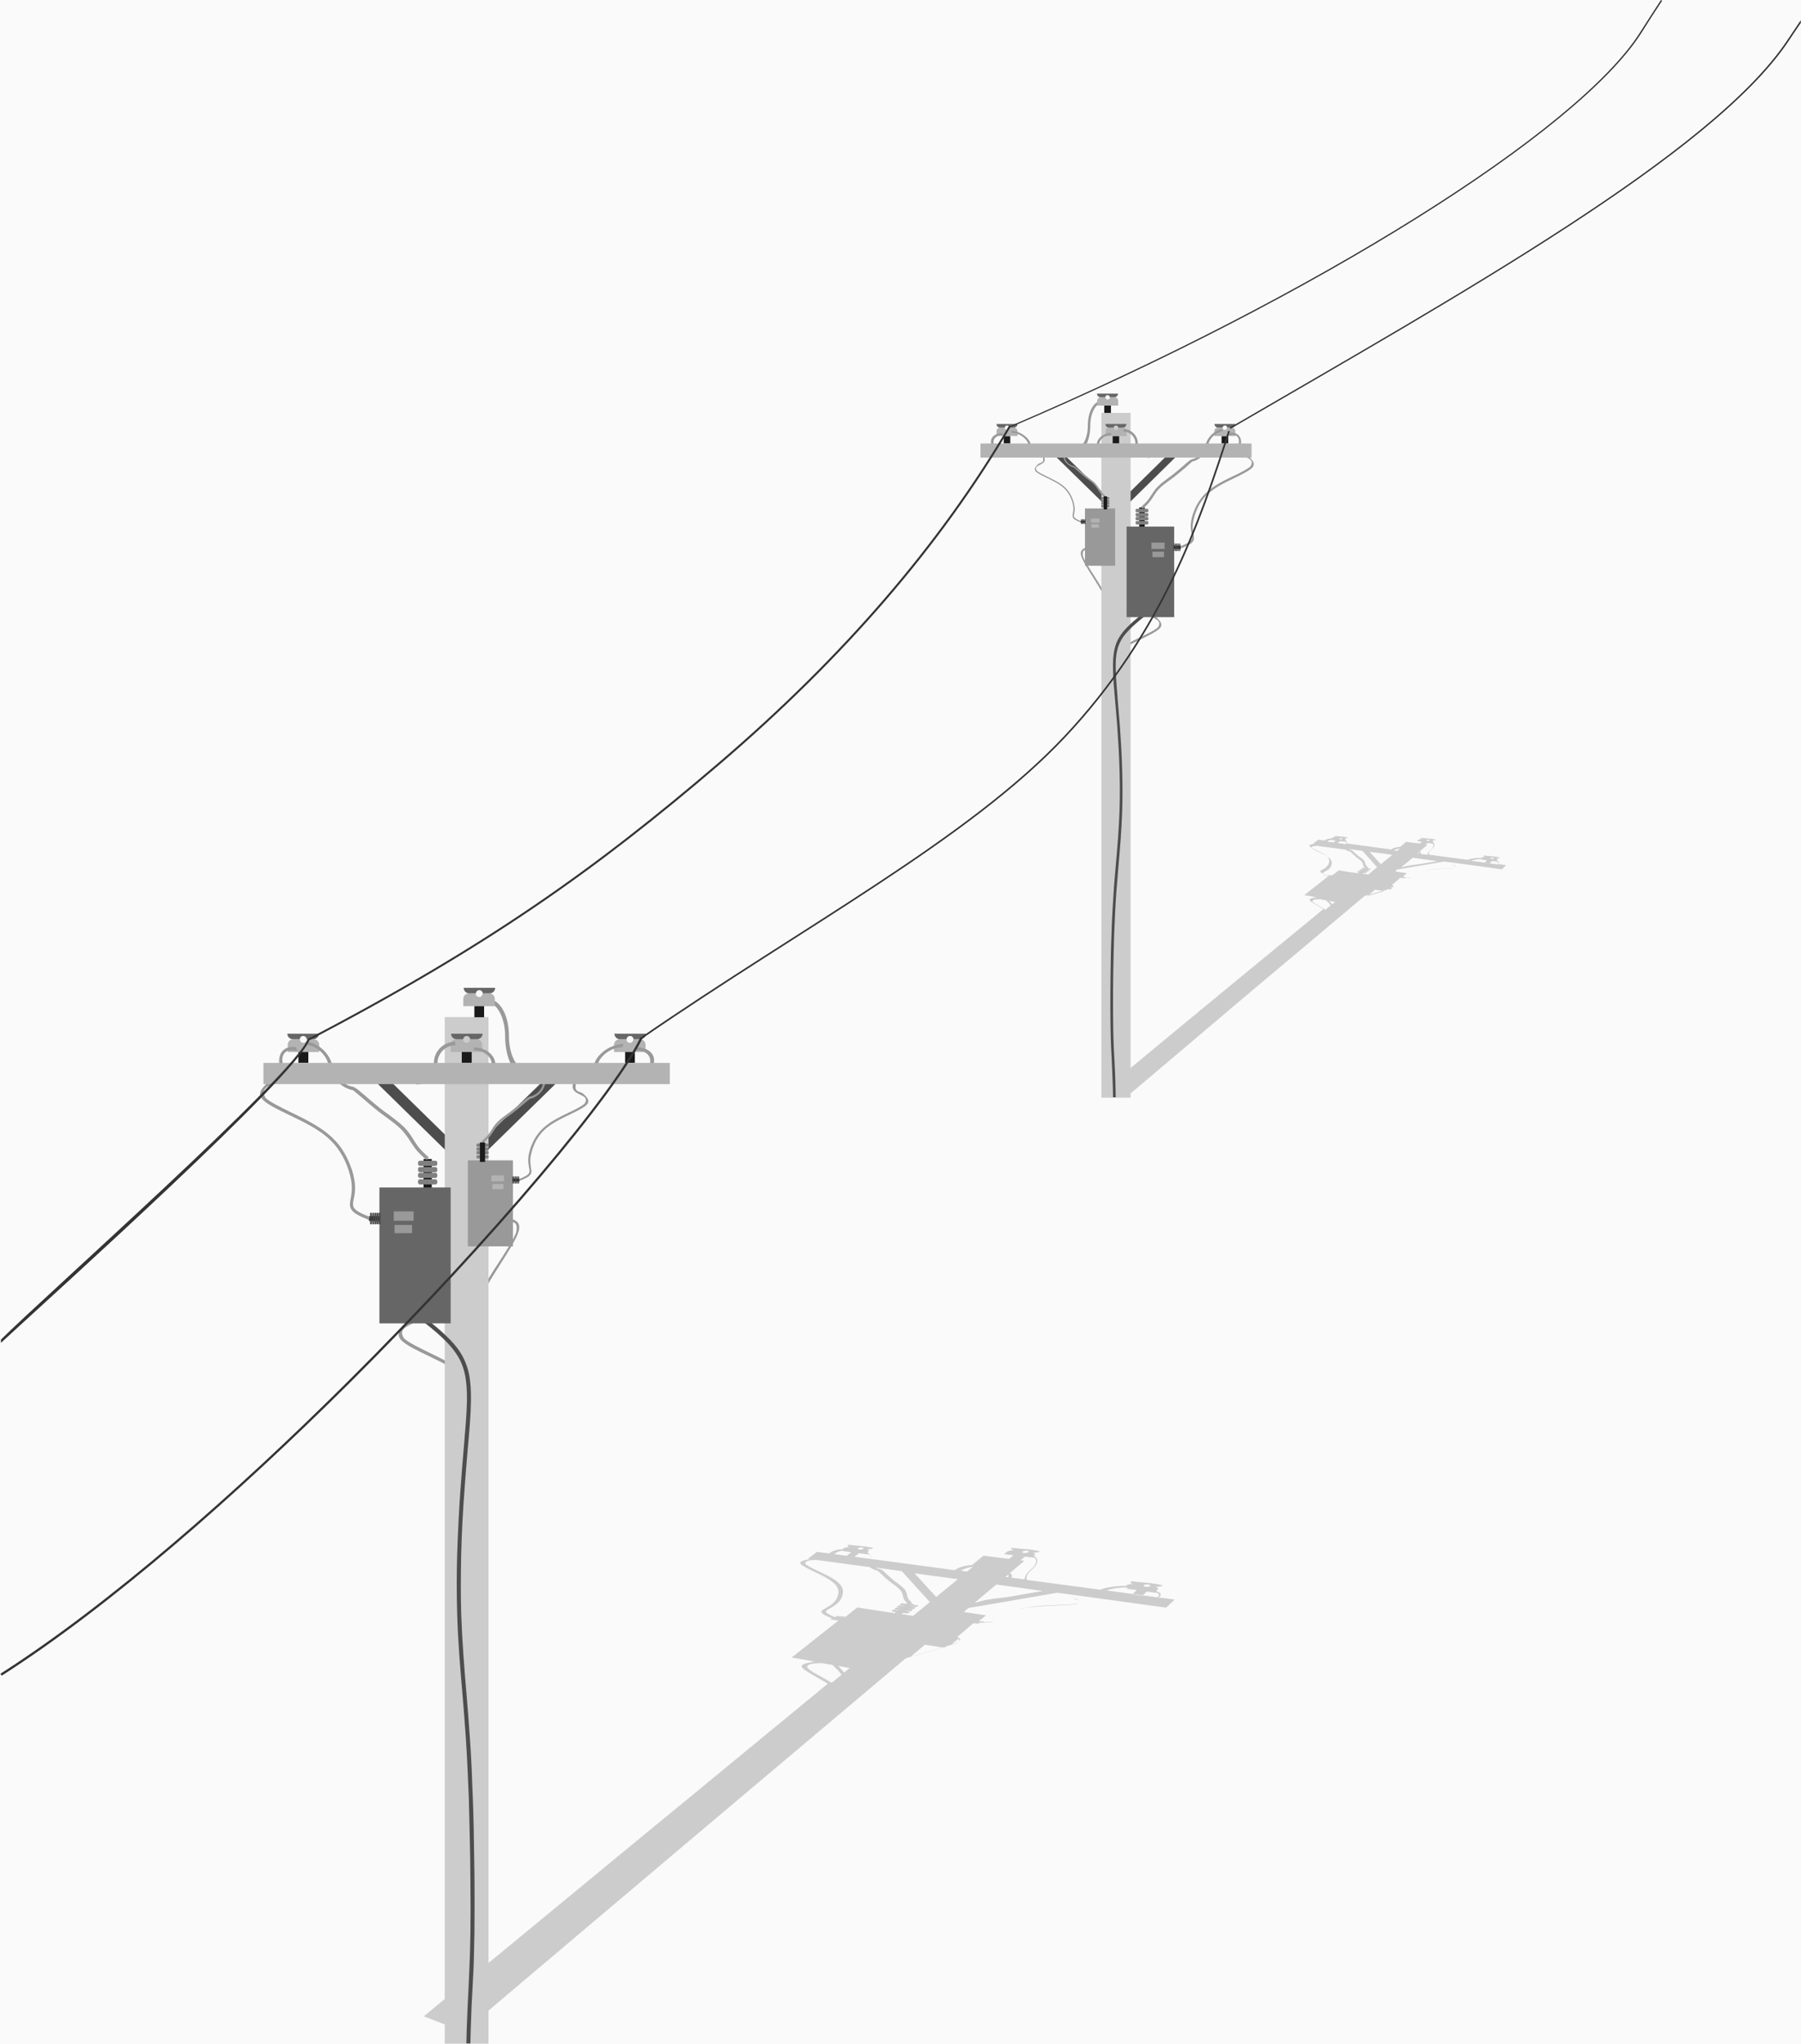 <svg xmlns="http://www.w3.org/2000/svg" fill-rule="evenodd" clip-rule="evenodd" viewBox="0 0 9427 10696" shape-rendering="geometricPrecision" text-rendering="geometricPrecision" image-rendering="optimizeQuality"><defs><style>.fil3{fill:#000}.fil4{fill:#1a1a1a}.fil5{fill:#4d4d4d}.fil7{fill:#666}.fil8{fill:gray}.fil2{fill:#999}.fil6{fill:#b3b3b3}.fil1{fill:#ccc}.fil9{fill:#4d4d4d;fill-rule:nonzero}</style></defs><g id="Layer_x0020_1"><path fill="#fafafa" d="M0 0h9427v10696H0z"/><path class="fil1" d="M5923 8276c53 7 115 8 160 21 14 4-24 9-40 7 16 2 23 9 17 15-3 3-6 5-9 8 27 9 33 22 12 33 4 1 8 1 12 2 24 3 48 6 73 10-15 14-30 28-44 42-164-22-324-45-480-66l-90-12c-156 27-311 54-465 80l-1 1c-2 1-3 3-5 4l-2 2h-1c-2 1-4 3-6 5v1c-1 1-2 1-2 2l-1 1c-2 1-4 4-6 5 38 6 77 11 116 17-13 11-25 21-37 31 1 0 1 1 0 1-1 1-3 2-4 3h1c1-1 2-2 4-3 1-1 2-1 4-1s2 1 1 1c-1 1-3 2-4 3h1c1-1 3-2 4-3s3-1 4-1 2 1 1 1c-1 1-3 2-4 3h1c1-1 3-2 4-3s2-1 4-1c1 0 2 1 1 1-1 1-3 2-4 3h1c1-1 2-2 4-3 1-1 2-1 4-1h1c2 0 2 1 1 1-1 1-3 2-4 3h2c-1 1-1 0-1 1 13 0 26 0 37-1 8 0 15-1 20-2-7 3-18 4-30 5-13 1-27 1-41 1v-2l-3 3h-3c-1 1-3 2-4 3s-2 1-4 1h-1c-2 0-2-1-1-1 1-1 2-2 4-3h-1c-1 1-3 2-4 3s-2 1-4 1h-1c-1 0-2-1-1-2s2-2 4-3h-1c-1 1-2 2-4 3-1 1-2 1-4 1-1 0-2-1-1-1 1-1 2-2 4-3h-1c-1 1-3 2-4 3s-2 1-4 1c-1 0-2-1-1-1 1-1 2-2 4-3h-1c-1 1-3 2-4 3s-2 1-3 1c-28 24-56 48-83 71 13 6 32 15-7 31-13 6-30 11-51 18-2 2-4 4-6 5-3 0-5-1-7-1-29 9-62 18-96 28-23 6-46 13-69 20-11 3-22 7-33 10-158 133-322 271-490 413-174 147-355 299-542 457-194 164-396 334-605 511-217 183-443 375-677 573-30-11-59-23-89-34-7-3-13-5-19-7-34-13-68-26-101-39 209-172 412-340 608-501 189-156 373-307 551-454 172-141 339-278 500-411 157-129 309-254 456-375l-15-9c-13-8-26-15-38-22-36-21-71-40-81-53-15-20 37-26 55-30 3-1 6-1 10-2l-120-21c83-66 164-130 244-193-1 0-1-1-1-2 2-2 4-3 7-5h-1c-2 2-4 3-6 5-1 1-4 1-6 1h-1c-2 0-3-1-2-2 2-1 4-3 7-5h-2c-2 2-4 4-6 5-1 1-4 1-6 1h-1c-2 0-2-1-2-2 2-2 4-3 6-5h-2c-2 2-4 3-6 5-1 1-4 1-6 1s-3-2-2-2c2-2 4-3 6-5h-2c-2 2-4 3-6 5-1 1-4 1-6 1h-1c-2 0-3-1-1-2s4-3 6-5c-1 0-2 0-4-1 2-1 4-3 6-4-2 1-4 2-6 2-13-6-26-11-36-17s-16-12-14-18 12-11 24-18c11-6 25-14 36-24 12-11 21-24 25-39 5-13 5-27 0-39-5-13-16-25-31-36s-33-22-55-33c-12-6-23-11-35-17-33-16-64-31-73-41-13-16 32-23 49-26-4 0-8-1-11-2l48-36c21 3 43 6 64 8 14-13 40-21 68-21 2-2 4-3 6-5 7-5 23-8 35-7-12-2-17-7-10-12 43 6 94 6 129 17 10 3-23 8-35 6 12 2 17 7 10 13-1 1-3 2-4 3 16 10 21 23 15 35 3 0 6 1 10 1 141 19 285 38 433 58 18-15 53-25 90-27 20-16 39-32 60-49 44 6 89 11 134 17 8-6 15-13 23-19-16-2-33-4-49-6 5-5 10-9 16-13 6-5 23-8 37-7-14-2-20-8-13-13 47 6 104 6 144 18 12 3-24 9-38 7 14 2 20 7 14 13-2 1-3 3-5 4 27 14 26 41-11 73-23 19-31 39-25 53 125 17 253 34 383 51h1c31-13 85-20 135-20l2-2c6-6 24-9 40-7-15-2-23-8-16-14zm-860-79h2m-51 21l1-1m817 89c1 0 2 0 3-1m-579-77h-1 1m653 73zm-807-109zm672 128c1 0 1 0 2-1-1 0-1 0-2 1zm-1416-193s1 0 1-1l-1 1zm22-11h1-1zm632 103s1 0 1-1-1 0-1 1zm4-3c1 0 2-1 2-2-1 0-2 1-2 2zm3-2s1 0 1-1c-1 0-1 1-1 1zm1-1c1 0 1 0 2-1-1 0-1 1-2 1zm2-1c1 0 1 0 2-1-1 1-1 1-2 1zm2-1s1 0 1-1c-1 0-1 0-1 1zm2-1c1-1 1-1 2-1-1 0-1 0-2 1zm2-1l1-1s-1 0-1 1zm6-3s1 0 2-1c-1 0-1 0-2 1zm6-2c1 0 1 0 2-1-1 0-1 0-2 1zm8-3c2-1 3-1 4-1-1 0-3 1-4 1zm183 13h-2 2zm393 133c-6 3-9 6-11 8 1-2 5-5 11-8zm-10 13c5 5 23 7 29 14 1 1 2 2 4 3-11-5-29-11-33-18zm33 31c-3 2-8 3-16 5-22 3-62 5-104 7-15 1-29 1-44 2-28 2-54 3-78 6-24 2-47 6-69 11-5 1-10 2-15 4l21-6c23-5 46-9 71-12s51-5 80-6c14-1 29-1 44-2 42-2 81-3 101-7 3-1 6-2 8-2zm403-58c19 8 22 18 7 27-90-12-178-24-265-36h1c26-11 69-16 110-16-2 2-5 4-7 7 18 2 36 5 55 7-8 7-16 15-24 22 9 1 17 2 25 4 9 1 17 2 26 4 8-7 16-15 24-22 16 2 32 4 49 7h-1zm-64-36c4-4 14-5 24-4 9 1 14 5 11 8 0 0 2-2 0 0s-15 6-24 4c-10-1-12-7-10-9zm-892-97c-27 3-51 11-64 21 11 1 22 3 32 4 11-9 21-17 32-26zm169 53c4 1 9 1 13 2 4-4 4-9 0-13-5 4-9 8-14 12zm-806-130c-8 6-17 13-25 19 6 1 13 2 20 3s14 2 20 3c8-6 16-13 25-19l45 6c1-1 2-2 4-3 10 8 13 18 8 27-63-9-125-17-186-25 9-11 26-17 47-18-1 1-2 1-3 2 15 2 29 4 44 6zm885 43c8-7 15-13 23-19 17 2 33 4 50 6 16 13 10 37-19 61-22 18-32 37-33 52-24-3-47-6-70-9 7-8 4-17-7-24 25-21 50-42 76-64-7-1-14-2-20-3zm-60 64l-1-1 1 1zm503 87c1 0 1 0 2-1-1 1-1 0-2 1zm38-9h3-3zm-1026 94c-6-1-11-2-17-3 1-1 3-2 4-3l-18-3c-3 1-6 1-8 2 3 0 6-1 9-2 3 0 6-1 8-2-10-10-20-19-24-30l-3-12c-2-9-4-19-12-30-9-11-25-23-41-35-6-4-11-8-17-13-18-14-32-28-42-37l-4-4c-5-5-9-8-11-10s-10-5-12-7c-10-2-20-6-27-9 46 6 92 13 138 19 48 53 97 107 147 162-29 24-59 48-88 72-20-3-40-6-59-9 2-2 4-4 7-6 5 1 11 2 17 2 5 1 10 0 13-2 1-1 2-2 4-3 2-2 1-4-4-5-6-1-11-1-17-2 1-1 2-2 3-2 5 1 11 1 17 2 5 1 10 0 12-2 1-1 2-2 4-3 2-2 0-4-4-5-6-1-11-2-17-2l1-1c5 1 11 1 17 2 5 1 10 0 13-2 1-1 2-2 4-3 2-2 1-4-4-5-6-1-11-2-17-2 1-1 1-1 3-2 5 1 11 2 16 3s11 0 13-2c1-1 2-2 4-3 2-2 1-4-4-5zm-53-8c-6-1-11-1-17-2-4-1-10 0-12 2-1 1-2 2-4 3-3 2-1 4 4 5s11 2 17 2c-1 1-2 1-3 2-6-1-11-2-16-3-4-1-10 0-12 2-1 1-2 2-4 3-2 2-1 4 4 5s11 2 16 3l-1 1c-6-1-11-2-16-3-4-1-10 0-13 2-1 1-2 2-4 3-2 2 0 4 4 5 5 1 11 1 17 2-1 1-2 2-3 2-6-1-11-2-16-3-4-1-10 0-13 2-1 1-2 2-4 3-3 2 0 4 4 5 5 1 11 1 17 2-2 2-5 4-7 6-66-10-131-20-195-30l-60 48c-1 0-3 1-4 1-2 2-4 4-6 5h-2c2-1 4-3 6-5 1-1 0-2-2-2h-1c-2 0-5 0-6 1-2 2-4 3-6 5h-2c2-2 4-3 6-5 1-1 1-2-1-2h-1c-2 0-5 0-6 1-2 2-4 3-6 5h-2c2-2 4-3 6-5 1-1 0-2-2-2h-1c-2 0-5 0-6 1-2 2-4 4-6 5h-2c2-1 4-3 6-5 1-1 1-2-2-2h-1c-2 0-5 0-6 1-2 2-4 3-6 5-1 0-2 0-4-1-1 0-1 1-2 1-12-5-24-11-33-16-8-5-13-10-12-14 2-4 10-9 21-15 12-7 26-15 38-25 12-11 22-25 27-41 4-13 5-28 0-41s-17-26-32-37c-15-12-35-22-56-33-11-6-23-11-35-17-32-15-63-30-71-40-2-16 25-19 57-20 93 13 186 25 281 38 9 8 23 14 41 19 2 1 3 3 6 5s6 5 11 10c4 5 4 4 4 4 10 10 24 23 42 37 6 4 11 9 17 13 16 11 31 23 40 34 8 10 10 20 12 28 1 5 2 8 3 12 4 11 12 20 22 28-2 0-4 0-6-1-1 1-3 2-4 3zm-376 72c-2 1-5 2-6 2 4-1 8-3 12-5-2 1-4 2-6 2zm797-89c3 0 6-1 8-2 6-1 12-2 19-3-9 2-18 3-27 5zm-324 231c31 5 63 10 95 15-26 8-56 16-86 25-24 7-47 13-70 20-5 2-10 3-16 5 26-21 51-43 77-65zm-423 146l-12-15c-6-7-12-13-19-20 20 4 40 7 60 11-10 8-19 16-29 24zm368-520c33 5 66 9 100 14h-1c6 1 12 1 18 2 37 5 73 10 111 15-38 31-75 62-114 93-38-42-77-84-114-125zm429 59c80 11 161 22 243 34-56 9-113 19-168 29-9 1-18 3-27 4s-18 2-26 3c-24 3-49 6-68 9-18 3-33 8-46 11-6 2-11 3-17 5h-4c38-32 76-64 113-95zm-910 412c17 3 35 6 53 9l29 29c7 8 13 15 18 22l-51 42c-3-2-7-4-11-6-12-7-25-15-39-22-36-20-70-39-79-51-3-23 38-22 81-24zm671-94c13-11 26-22 38-33 11 4 12 10-9 22-8 3-18 7-29 11zm-613-486h1-1zm128-22c4-3 13-5 21-4 7 1 11 4 7 7 0 0 2-2 0 0s-14 5-22 4-8-6-6-7c2-2 0 0 0 0zm540 106s1 0 1-1-1 0-1 1zm4-2s1-1 2-1c-1 0-1 0-2 1zm8-3c1 0 1-1 2-1-1 0-1 0-2 1zm22-6h2-2zm7-1h2-2zm5-1h1-1zm4-1h2-2zm272-75c4-3 14-5 22-4s12 4 8 8 2-1 0 0c-2 2-14 5-23 4s-10-6-8-8zM7765 4477c28 4 61 4 85 11 7 2-13 5-21 4 8 1 12 5 9 8-2 1-3 3-5 4 14 5 17 12 6 18 2 0 4 1 6 1 13 2 26 3 39 5-8 8-16 15-23 22-87-12-171-24-254-35-16-2-32-4-47-6l-246 42c-1 1-2 1-3 2l-1 1-3 3-1 1-3 3c20 3 41 6 61 9-7 6-13 11-19 17v1l-2 2 2-2h2c1 0 1 0 1 1l-2 2h1l2-2s1-1 2 0c1 0 1 0 1 1l-2 2h1l2-2h2c1 0 1 1 1 1l-2 2h1l2-2h2c1 0 1 0 1 1l-2 2h1c7 0 14 0 20-1 4 0 8-1 10-1-4 1-9 2-16 3h-21v-1c-1 1-1 1-2 1h-1l-2 2h-2c-1 0-1 0-1-1l2-2h-1l-2 2s-1 0-2 1c-1 0-1-1-1-1l2-2h-1l-2 2h-2c-1 0-1 0-1-1l2-2h-1l-2 2h-2c-1 0-1 0-1-1l2-2-2 2h-2c-15 13-29 25-44 38 7 3 17 8-4 16-7 3-16 6-27 9l-3 3c-1 0-3 0-4-1-15 5-33 10-51 15-12 3-24 7-37 10-6 2-12 4-17 5-83 70-170 143-259 218-92 78-188 158-287 241-103 87-209 176-319 270-115 97-234 198-358 303-16-6-31-12-47-18-3-1-7-3-10-4-18-7-36-14-53-21 111-91 218-179 321-265 100-82 197-162 291-240 91-75 179-147 264-217 83-68 163-134 241-198-3-1-5-3-8-5-7-4-14-8-20-12-19-11-37-21-43-28-8-11 19-14 29-16 2 0 3-1 5-1-21-4-42-8-63-11 44-35 87-69 129-102 0 0-1-1 0-1l3-3h-1l-3 3s-2 1-3 1-1-1-1-1l3-3h-1l-3 3c-1 0-2 1-3 1s-1-1-1-1l3-3h-1l-3 3s-2 1-3 1-1-1-1-1l3-3h-1l-3 3c-1 1-2 1-3 1s-1-1-1-1l3-3h-2c1-1 2-1 3-2-1 0-2 1-3 1-7-3-14-6-19-9s-8-6-7-9 6-6 13-10c6-3 13-7 19-13s11-13 13-20 3-14 0-21-8-13-16-19-18-12-29-17l-18-9c-17-8-34-16-38-22-7-8 17-12 26-14-2 0-4-1-6-1 8-6 17-13 25-19 11 1 22 3 34 4 7-7 21-11 36-11l3-3c4-3 12-4 19-4-7-1-9-4-5-6 23 3 50 3 68 9 5 2-12 4-18 3 7 1 9 4 5 7-1 1-1 1-2 1 8 5 11 12 8 19 2 0 3 0 5 1 75 10 151 20 229 31 9-8 28-13 47-14 10-8 21-17 31-26 23 3 47 6 71 9 4-3 8-7 12-10-9-1-17-2-26-3 3-2 6-5 8-7 3-3 12-4 20-3-7-1-10-4-7-7 25 3 55 3 76 9 6 2-12 5-20 4 7 1 11 4 7 7-1 1-2 1-2 2 14 7 14 22-6 38-12 10-16 20-13 28 66 9 134 18 202 27h1c17-7 45-11 71-10l1-1c3-3 13-5 21-4-8-1-12-4-9-7zm-454-42h1m-27 11h1m432 47h2m39-3zm-426-57zm355 68h1-1zm-748-102zm12-6h1-1zm334 54h1-1zm2-2l1-1-1 1zm2-1h1-1zm1 0h1-1zm1 0h1-1zm1 0h1-1zm1 0h1-1zm1 0h1-1zm3-1h1-1zm3-1h1-1zm4-1c1 0 2-1 2-1-1 0-1 0-2 1zm97 7h-1 1zm208 70c-3 2-5 3-6 4 1-1 2-3 6-4zm-5 7c2 2 12 4 15 8 1 0 1 1 2 2-6-3-15-6-17-9zm17 16c-2 1-4 2-9 2-11 2-33 3-55 4-8 0-16 1-23 1-15 1-28 2-41 3s-25 3-36 6c-3 1-5 1-8 2 4-1 7-2 11-3 12-3 24-5 38-6 13-2 27-2 42-3 7 0 16-1 23-1 22-1 43-2 54-4 2 0 3-1 4-1zm213-31c10 4 12 9 4 14-47-6-94-13-140-19h1c14-6 37-9 58-9-1 1-2 2-4 3 10 1 19 2 29 4-4 4-8 8-13 11 4 1 9 1 13 2 5 1 9 1 14 2 4-4 8-8 13-12 8 1 17 2 26 4zm-34-19c2-2 8-3 13-2s7 2 6 4 1-1 0 0-8 3-13 2-6-4-5-5zm-471-51c-14 2-27 6-34 11 6 1 11 2 17 2 6-5 11-9 17-14zm89 28c2 0 5 1 7 1 2-2 2-5 0-7-2 2-5 4-7 6zm-426-69c-4 3-9 7-13 10 3 1 7 1 11 2 4 0 7 1 11 1 4-3 9-7 13-10l24 3c1 0 1-1 2-1 5 4 7 9 4 14-33-5-66-9-98-13 5-6 14-9 25-9l-1 1c8 1 16 2 23 3zm468 23c4-3 8-7 12-10 9 1 18 2 26 3 8 7 5 19-10 32-11 10-17 19-17 27-13-2-25-3-37-5 4-4 2-9-4-13 13-11 26-22 40-34-4 0-7-1-11-1zm-32 34l-1-1s1 0 1 1zm266 46h1-1zm20-5h1-1zm-542 50c-3 0-6-1-9-1 1-1 2-1 2-2-3-1-6-1-10-2-2 0-3 1-4 1 1 0 3-1 5-1 1 0 3-1 4-1-5-5-11-10-13-16-1-2-1-4-2-6-1-5-2-10-7-16s-13-12-22-18c-3-2-6-4-9-7-9-7-17-15-22-19l-2-2c-3-2-5-4-6-5s-5-3-6-4c-6-1-10-3-14-5 24 3 48 7 73 10 25 28 51 56 77 86-15 13-31 25-46 38-10-2-21-3-31-5 1-1 2-2 4-3 3 0 6 1 9 1 2 0 5 0 7-1l2-2c1-1 0-2-2-3-3 0-6-1-9-1 1-1 1-1 2-1 3 0 6 1 9 1s5 0 7-1c1 0 1-1 2-2s0-2-2-3c-3 0-6-1-9-1l1-1c3 0 6 1 9 1 2 0 6 0 7-1l2-2c1-1 0-2-2-3-3 0-6-1-9-1l1-1c3 0 6 1 9 1s6 0 7-1l2-2c1-1 0-2-2-3zm-28-4c-3 0-6-1-9-1-2 0-5 0-7 1-1 0-1 1-2 2s0 2 2 3c3 0 6 1 9 1l-1 1c-3 0-6-1-9-1-2 0-5 0-6 1l-2 2c-1 1 0 2 2 2 3 0 6 1 9 1l-1 1c-3 0-6-1-9-2-2 0-5 0-7 1l-2 2c-1 1 0 2 2 3 3 0 6 1 9 1-1 0-1 1-2 1-3 0-6-1-9-1-2 0-5 0-7 1l-2 2c-1 1 0 2 2 3 3 0 6 1 9 1-1 1-3 2-4 3-35-5-69-10-103-16-10 8-21 17-32 25-1 0-2 0-2 1l-3 3h-1l3-3s0-1-1-1-2 0-3 1l-3 3h-1l3-3c1 0 0-1-1-1s-3 0-3 1l-3 3h-1l3-3s0-1-1-1h-3l-3 3h-1c1-1 2-2 3-2s0-1-1-1-2 0-3 1l-3 3h-2s-1 0-1 1c-6-3-13-6-17-8-4-3-7-5-6-7s5-5 11-8 14-8 20-13c7-6 12-13 14-21 2-7 2-15 0-22-3-7-9-14-17-20s-18-12-30-18c-6-3-12-6-19-9-17-8-33-16-38-21-1-9 13-10 30-11 49 7 98 13 149 20 5 4 12 7 22 10 1 1 2 1 3 2 2 1 3 3 6 5l2 2c5 5 13 12 22 20 3 2 6 5 9 7 8 6 16 12 21 18 4 5 5 10 6 15 0 2 1 4 2 6 2 6 7 10 11 15h-3c-1 0-1 1-2 2zm-199 38c-1 1-2 1-3 1 2-1 4-2 6-2-1 1-2 1-3 1zm421-47c1 0 3 0 4-1 3 0 6-1 10-1-5 1-10 2-14 2zm-171 122c16 3 33 5 50 8-14 4-29 9-45 13-12 4-25 7-37 11-3 1-5 2-8 3 14-11 27-23 41-34zm-223 77c-2-3-4-5-7-8-3-4-7-7-10-10 11 2 21 4 32 6l-15 12zm194-275c17 2 35 5 53 7 3 0 6 1 10 1 19 3 39 5 58 8-20 16-40 33-60 49-20-22-41-44-60-66zm227 31c42 6 85 12 129 18-30 5-59 10-89 15-5 1-9 1-14 2s-9 1-14 2c-13 1-26 3-36 5s-17 4-24 6c-3 1-6 2-9 2h-2c20-17 40-34 60-50zm-481 218c9 2 18 3 28 5l15 15c3 4 7 8 9 12-9 7-18 15-27 22l-6-3c-6-4-13-8-20-12-19-11-37-21-42-27-2-12 20-12 43-13zm355-50c7-6 14-11 20-17 6 2 6 5-5 12-4 2-9 4-15 6zm-324-257zm67-11c2-2 7-3 11-2s6 2 4 4 1-1 0 0-7 3-11 2-4-3-3-4zm285 56h1-1zm2-1h1-1zm4-2h1-1zm12-3h1-1zm4-1h1-1zm3-1h1-1zm2 0h1-1zm144-40c2-2 7-3 12-2 4 1 6 2 4 4 0 0 1-1 0 0s-7 3-12 2-5-3-4-4z"/><g id="_784828912"><path class="fil2" d="M2209 6841c-20-60 9-99 71-81l-5-20c-62-11-100 32-86 97 20 85-37 57-70 95-13 15-55 48-16 85 25 24 80 51 139 79 20 10 41 20 61 30 38 19 73 39 104 61 23 17 45 35 64 56v-23c-17-17-35-32-54-46-32-23-68-43-106-63-19-10-41-20-61-30-57-28-111-54-135-76-56-86 129-60 95-164z"/><path class="fil2" d="M2576 6341c0-72-35-93-81-37l-2-23c49-49 92-29 98 45 7 97 47 35 84 52 15 7 59 14 37 75-14 39-53 100-93 163-14 22-28 44-42 67-26 42-50 83-69 125-20 41-35 82-46 126-10 42-16 86-17 127-2 45 1 86 8 117 6 29 16 50 24 66 9 18 15 32 15 51-1 18-9 38-21 59-11 20-26 40-41 61l-9-11c14-20 29-40 39-59 10-17 17-33 17-47 0-13-6-26-13-41-8-17-18-39-25-70-7-32-10-75-8-122 2-43 8-89 18-132 11-46 27-89 48-132 20-42 44-84 71-127 13-22 28-45 43-67 40-62 78-121 91-158 23-120-124 19-124-107zM2761 5641c-65 0-117-97-117-217 0-99-44-179-97-179v-19c65 0 117 78 117 198 0 99 44 179 97 179v37z"/><path class="fil3" d="M1932 6365h67v25h-67zM2677 6168h42v16h-42z"/><path class="fil4" d="M2217 6066h43v161h-43z"/><path transform="matrix(-.186 .182 .182 .186 2887.8 5613.4)" class="fil5" d="M0 0h2605v217H0z"/><path transform="rotate(44.413 -5876.56 5253.147) scale(.26)" class="fil5" d="M0 0h2605v217H0z"/><path class="fil1" d="M2557 5323h-229v5373h229z"/><path class="fil6" d="M2496 5439h-36v1c0 10-8 18-18 18s-18-8-18-18v-1h-36c-16 0-29 13-29 29v38h165v-38c0-16-13-29-29-29zM2562 5199h-36v1c0 10-8 18-18 18s-18-8-18-18v-1h-36c-16 0-29 13-29 29v38h165v-38c0-16-13-29-29-29zM3351 5439h-36v1c0 10-8 18-18 18s-18-8-18-18v-1h-36c-16 0-29 13-29 29v38h165v-38c0-16-13-29-29-29zM1534 5439h36v1c0 10 8 18 18 18s18-8 18-18v-1h36c16 0 29 13 29 29v38h-165v-38c0-16 13-29 29-29z"/><path class="fil4" d="M2443 5506h26v57h-52v-57zM2509 5266h25v58h-51v-58zM3297 5506h26v57h-51v-57zM1588 5506h-26v57h52v-57z"/><path class="fil7" d="M2389 5439h36c0-9 8-17 18-17 9 0 17 7 18 17h36c16 0 29-13 29-29h-165c0 16 13 29 29 29zM2455 5199h36c0-9 8-17 18-17 9 0 17 7 18 17h36c16 0 29-13 29-29h-165c0 16 13 29 29 29zM3244 5439h36c0-9 8-17 18-17 9 0 17 7 18 17h36c16 0 29-13 29-29h-165c0 16 13 29 29 29zM1641 5439h-36c0-9-8-17-18-17-9 0-17 7-18 17h-36c-16 0-29-13-29-29h165c0 16-13 29-29 29z"/><path class="fil2" d="M2178 5676c62 0 112-50 112-112 0-51 42-93 93-93v-19c-62 0-112 50-112 112 0 51-42 93-93 93v19zM2981 5659c62 0 130-44 151-97 18-45 74-81 125-81l7-17c-62 0-130 44-151 97-18 45-74 81-125 81l-7 17zM1847 5706c-61-12-117-69-127-129-8-51-57-100-110-107l-3-19c64 10 123 68 133 130 8 51 57 100 110 107 4 3 16 9 21 13 6 5 14 11 25 21 5 4 2 2 10 8 23 20 55 48 91 76 11 9 23 17 34 25 31 23 62 46 86 70 22 23 36 45 49 66 6 9 11 18 17 26 18 26 40 45 61 64l-6 7-6 7c-22-20-45-40-64-67-6-8-12-18-18-27-13-20-27-42-47-63-22-23-52-45-83-68-12-9-23-17-34-25-36-28-69-57-92-77-1-1 1 1-10-8-11-10-19-16-25-21-5-4-9-7-12-10zM2774 5751c39-8 74-43 80-82 5-33 36-63 70-68l2-12c-40 6-78 43-84 82-5 33-36 63-70 68-3 2-10 5-14 8s-9 7-16 13c-3 3-1 1-6 5-14 13-35 31-58 48-7 6-14 11-21 16-20 15-40 29-54 44-14 14-23 29-31 42-4 6-7 11-11 17-12 16-25 28-39 40l4 4 4 5c14-13 28-25 41-42 4-5 7-11 11-17 8-13 17-27 30-40 14-14 33-29 53-43 7-5 15-11 22-16 23-18 44-36 59-49 1 0-1 1 6-5s12-10 16-13c3-3 6-5 8-6zM2686 5661c-62 0-112-40-112-90 0-41-42-74-93-74v-15c62 0 112 40 112 90 0 41 42 74 93 74v15zM3487 5656c-62 0-100-39-86-87 12-40-19-72-71-72l5-15c62 0 100 39 86 87-12 40 19 72 71 72l-5 15zM1484 5582c-20-60 9-99 71-81l-5-20c-62-11-100 32-86 97 20 85-37 57-70 95-13 15-55 48-16 85 25 24 80 51 139 79 20 10 41 20 61 30 38 19 73 39 104 61s58 47 81 77c22 29 40 62 53 95 14 36 23 72 25 102 2 28-2 51-5 69-4 20-7 36-1 51s19 26 37 36c17 10 37 18 58 26l6-15c-20-8-40-16-56-25-15-8-26-18-30-28-4-11-2-25 2-42 4-20 8-43 6-73-2-31-11-69-26-106-14-35-32-69-55-99-24-31-52-57-84-80s-68-43-106-63c-19-10-41-20-61-30-57-28-111-54-135-76-56-86 129-60 95-164z"/><path class="fil2" d="M3003 5672c12-38-6-63-45-51l3-13c39-7 64 21 54 62-12 54 23 36 44 60 8 9 35 30 10 54-16 15-51 32-88 50-13 6-26 12-39 19-24 12-46 25-66 39s-37 30-51 49c-14 18-25 39-33 60-9 23-14 46-16 64-1 18 1 32 3 44 2 13 4 23 1 32-4 9-12 17-24 23-11 6-24 11-36 16l-4-9c13-5 25-10 35-16 9-5 17-11 19-18 3-7 1-16-1-27-2-12-5-27-4-46 1-20 7-44 16-67 9-22 20-44 35-63 15-20 33-36 53-51s43-27 67-40c12-6 26-13 39-19 36-17 70-34 85-48 36-55-82-38-60-104z"/><rect rx="10" ry="10" height="27" width="101" y="6075" x="2188" class="fil8"/><rect rx="6" ry="6" height="17" width="64" y="5985" x="2494" class="fil8"/><rect rx="10" ry="10" height="27" width="101" y="6108" x="2188" class="fil8"/><rect rx="6" ry="6" height="17" width="64" y="6005" x="2494" class="fil8"/><rect rx="10" ry="10" height="27" width="101" y="6138" x="2188" class="fil8"/><rect rx="6" ry="6" height="17" width="64" y="6024" x="2494" class="fil8"/><rect rx="10" ry="10" height="27" width="101" y="6172" x="2188" class="fil8"/><rect rx="6" ry="6" height="17" width="64" y="6046" x="2494" class="fil8"/><path class="fil9" d="M2158 6873c44 34 89 68 128 102s73 68 98 104c25 35 40 71 49 112 9 42 12 88 11 143-1 69-9 152-17 251-5 60-11 127-16 201-8 106-14 225-18 349-3 103-3 208 0 310 4 147 16 287 28 425 6 74 12 148 17 221 7 107 12 216 16 322 3 107 5 211 7 309 1 98 2 191 2 275s-1 160-3 226c-2 61-5 114-7 170-3 64-7 133-10 226-1 24-1 49-2 76h21c1-27 1-52 2-76 3-91 6-161 10-225 3-56 6-108 7-170 2-66 3-142 3-227 0-84 0-177-2-275-1-99-3-203-7-310s-8-216-16-323c-5-75-11-148-17-221-12-139-23-279-28-424-3-101-2-206 0-308 3-123 10-242 18-348 5-72 11-140 16-201 9-99 16-182 17-252 1-57-2-105-11-148-10-44-26-82-52-120-26-37-62-73-102-108s-85-69-129-103l-13 17z"/><path class="fil7" d="M1986 6215h373v711h-373z"/><path class="fil2" d="M2449 6073h236v450h-236z"/><path class="fil6" d="M1379 5563h2127v111H1379z"/><rect rx="4" ry="4" height="61" width="10" y="6347" x="1961" class="fil5"/><rect rx="3" ry="3" height="39" width="6" y="6156" x="2696" class="fil5"/><rect rx="4" ry="4" height="61" width="10" y="6347" x="1937" class="fil5"/><rect rx="3" ry="3" height="39" width="6" y="6156" x="2711" class="fil5"/><rect rx="4" ry="4" height="61" width="10" y="6347" x="1972" class="fil5"/><rect rx="3" ry="3" height="39" width="6" y="6156" x="2688" class="fil5"/><rect rx="4" ry="4" height="61" width="10" y="6347" x="1983" class="fil5"/><rect rx="3" ry="3" height="39" width="6" y="6156" x="2681" class="fil5"/><rect rx="4" ry="4" height="61" width="10" y="6347" x="1949" class="fil5"/><rect rx="3" ry="3" height="39" width="6" y="6156" x="2703" class="fil5"/><path class="fil2" d="M2061 6340h104v49h-104z"/><path class="fil6" d="M2572 6152h66v31h-66z"/><path class="fil2" d="M2065 6411h92v43h-92z"/><path class="fil6" d="M2577 6197h58v27h-58z"/><path class="fil4" d="M2512 5979h27v102h-27z"/></g><g id="_663430368"><path class="fil2" d="M5997 3174c13-40-6-66-47-54l3-13c41-7 67 22 57 65-13 57 25 38 47 63 9 10 37 32 11 56-17 16-54 34-93 53-13 6-27 13-41 20-25 13-49 26-69 41-16 11-30 23-42 37v-15c11-11 23-21 36-31 21-15 45-29 71-42 13-7 27-13 41-20 38-18 74-36 90-51 38-58-86-40-63-110z"/><path class="fil2" d="M5752 2840c0-48 24-62 54-25l1-15c-32-33-62-19-65 30-5 65-31 23-56 35-10 5-39 10-25 50 10 26 35 67 62 109 9 15 19 30 28 45 17 28 33 56 46 83s23 55 31 84c7 28 10 57 12 85 1 30-1 57-5 78-4 20-11 33-16 44-6 12-10 22-10 34s6 25 14 39c8 13 17 27 27 41l6-7c-10-13-19-27-26-39s-11-22-12-31c0-9 4-17 9-28 6-12 12-26 17-47 5-22 7-50 5-81-1-29-5-59-12-88-7-30-18-59-32-88-13-28-29-56-47-85-9-15-19-30-28-45-27-42-52-81-61-105-15-80 82 13 83-71zM5629 2373c43 0 78-65 78-145 0-66 29-120 65-120v-12c-43 0-78 52-78 132 0 66-29 120-65 120v25z"/><path class="fil3" d="M6137 2856h44v17h-44zM5657 2725h28v11h-28z"/><path class="fil4" d="M5963 2656h29v107h-29z"/><path transform="rotate(44.415 -111.625 7967.681) scale(.174)" class="fil5" d="M0 0h2605v217H0z"/><path transform="matrix(-.124 .122 .122 .124 6138.1 2354.6)" class="fil5" d="M0 0h2605v217H0z"/><path class="fil1" d="M5765 2161h153v3584h-153z"/><path class="fil6" d="M5806 2238h24c0 6 5 12 12 12 6 0 12-5 12-12h24c11 0 19 9 19 19v25h-110v-25c0-11 9-19 19-19zM5762 2079h24c0 6 5 12 12 12 6 0 12-5 12-12h24c11 0 19 9 19 19v25h-110v-25c0-11 9-19 19-19zM5235 2238h24c0 6 5 12 12 12 6 0 12-5 12-12h24c11 0 19 9 19 19v25h-110v-25c0-11 9-19 19-19zM6447 2238h-24c0 6-5 12-12 12-6 0-12-5-12-12h-24c-11 0-19 9-19 19v25h110v-25c0-11-9-19-19-19z"/><path class="fil4" d="M5841 2283h-17v38h34v-38zM5797 2123h-17v38h35v-38zM5271 2283h-17v38h34v-38zM6411 2283h18v38h-35v-38z"/><path class="fil7" d="M5877 2238h-24c0-6-5-11-12-11-6 0-11 5-12 11h-24c-11 0-19-9-19-19h110c0 11-9 19-19 19zM5833 2079h-24c0-6-5-11-12-11-6 0-11 5-12 11h-24c-11 0-19-9-19-19h110c0 11-9 19-19 19zM5307 2238h-24c0-6-5-11-12-11-6 0-11 5-12 11h-24c-11 0-19-9-19-19h110c0 11-9 19-19 19zM6376 2238h24c0-6 5-11 12-11 6 0 11 5 12 11h24c11 0 19-9 19-19h-110c0 11 9 19 19 19z"/><path class="fil2" d="M6018 2396c-41 0-75-34-75-75 0-34-28-62-62-62v-13c41 0 75 34 75 75 0 34 28 62 62 62v13zM5482 2385c-41 0-87-29-101-65-12-30-49-54-84-54l-4-11c41 0 87 29 101 65 12 30 49 54 84 54l4 11zM6239 2416c41-8 78-46 85-86 5-34 38-66 73-72l2-13c-42 6-82 45-89 87-5 34-38 66-73 72-3 2-11 6-14 9-4 3-9 8-17 14l-6 6c-15 13-37 32-61 51-8 6-15 11-23 17-21 16-42 31-57 47-15 15-24 30-33 44l-12 18c-12 17-27 30-41 43l4 5 4 5c15-13 30-26 43-45 4-5 8-12 12-18 8-13 18-28 31-42 15-15 35-30 56-45 8-6 15-11 23-17 24-19 46-38 62-51l6-6c8-7 13-11 16-14 4-3 6-5 8-7zM5620 2446c-26-5-50-29-54-54-3-22-24-42-47-45l-1-8c27 4 52 29 56 55 3 22 24 42 47 45 2 1 7 4 9 6 3 2 6 5 11 9l4 4c10 8 23 20 39 32 5 4 10 7 14 11 13 10 26 19 36 30 9 10 15 19 21 28 2 4 5 8 7 11 8 11 17 19 26 27l-3 3-3 3c-9-8-19-17-27-28-2-3-5-7-8-12-5-8-11-18-20-27-9-10-22-19-35-29-5-4-10-7-14-11-15-12-29-24-39-33 0 0 1 0-4-4s-8-7-10-9-4-3-5-4zM5679 2386c41 0 75-27 75-60 0-27 28-49 62-49v-10c-41 0-75 27-75 60 0 27-28 49-62 49v10zM5145 2383c41 0 67-26 57-58-8-27 13-48 47-48l-3-10c-41 0-67 26-57 58 8 27-13 48-47 48l3 10zM6481 2333c13-40-6-66-47-54l3-13c41-7 67 22 57 65-13 57 25 38 47 63 9 10 37 32 11 56-17 16-54 34-93 53-13 6-27 13-41 20-25 13-49 26-69 41-21 15-39 31-54 51-15 19-26 41-35 64-9 24-15 48-17 68-1 19 1 34 4 46 2 14 4 24 1 34-4 10-13 18-25 24-11 6-25 12-38 17l-4-10c13-5 27-11 37-17s17-12 20-19 1-16-1-28c-2-13-5-29-4-49 1-21 7-46 17-71 9-23 21-46 37-66 16-21 35-38 56-54 21-15 45-29 71-42 13-7 27-13 41-20 38-18 74-36 90-51 38-58-86-40-63-110z"/><path class="fil2" d="M5467 2394c-8-26 4-42 30-34l-2-8c-26-5-42 14-36 41 8 36-16 24-29 40-5 6-23 20-7 36 11 10 34 21 59 33 8 4 17 8 26 13 16 8 31 16 44 26 13 9 25 20 34 33 9 12 17 26 22 40 6 15 10 30 10 43 1 12-1 21-2 29-2 9-3 15 0 22 2 6 8 11 16 15 7 4 16 7 24 11l3-6c-8-3-17-7-24-11-6-4-11-7-13-12-2-4-1-10 1-18 1-8 3-18 2-31s-5-29-11-45c-6-15-14-29-23-42-10-13-22-24-36-34s-29-18-45-26c-8-4-17-9-26-13-24-12-47-23-57-32-24-36 54-25 40-69z"/><rect rx="6" ry="6" height="18" width="67" y="2663" x="5944" class="fil8"/><rect rx="4" ry="4" height="12" width="43" y="2602" x="5764" class="fil8"/><rect rx="6" ry="6" height="18" width="67" y="2685" x="5944" class="fil8"/><rect rx="4" ry="4" height="12" width="43" y="2616" x="5764" class="fil8"/><rect rx="6" ry="6" height="18" width="67" y="2705" x="5944" class="fil8"/><rect rx="4" ry="4" height="12" width="43" y="2629" x="5764" class="fil8"/><rect rx="6" ry="6" height="18" width="67" y="2727" x="5944" class="fil8"/><rect rx="4" ry="4" height="12" width="43" y="2643" x="5764" class="fil8"/><path class="fil9" d="M6031 3195c-30 23-59 45-85 68s-49 46-66 69c-16 23-27 47-33 75s-8 59-7 95c1 46 6 101 11 167 3 40 7 84 11 134 5 70 10 150 12 233 2 68 2 139 0 206-3 98-11 191-19 284-4 49-8 99-12 147-5 72-8 144-11 215-2 71-4 141-5 206-1 66-1 127-1 183s1 107 2 151c1 41 3 76 5 113 2 43 5 89 6 151 0 16 1 33 1 51h-14c0-18-1-35-1-50-2-61-4-107-6-150-2-37-4-72-5-114-1-44-2-95-2-151s0-118 1-184 2-136 5-207c2-71 6-144 11-216 3-50 8-99 12-148 8-93 16-186 19-283 2-68 2-138 0-206-2-82-7-162-12-232-4-48-7-93-11-134-6-66-11-121-11-168-1-38 1-70 7-99s17-55 35-80c17-25 41-48 68-72 27-23 56-46 86-69l9 11z"/><path class="fil7" d="M5897 2756h249v474h-249z"/><path class="fil2" d="M5679 2661h158v300h-158z"/><path class="fil6" d="M5132 2321h1419v74H5132z"/><rect rx="3" ry="3" height="41" width="6" y="2844" x="6156" class="fil5"/><rect rx="2" ry="2" height="26" width="4" y="2717" x="5668" class="fil5"/><rect rx="3" ry="3" height="41" width="6" y="2844" x="6172" class="fil5"/><rect rx="2" ry="2" height="26" width="4" y="2717" x="5658" class="fil5"/><rect rx="3" ry="3" height="41" width="6" y="2844" x="6149" class="fil5"/><rect rx="2" ry="2" height="26" width="4" y="2717" x="5673" class="fil5"/><rect rx="3" ry="3" height="41" width="6" y="2844" x="6141" class="fil5"/><rect rx="2" ry="2" height="26" width="4" y="2717" x="5678" class="fil5"/><rect rx="3" ry="3" height="41" width="6" y="2844" x="6164" class="fil5"/><rect rx="2" ry="2" height="26" width="4" y="2717" x="5663" class="fil5"/><path class="fil2" d="M6027 2840h69v33h-69z"/><path class="fil6" d="M5711 2714h44v21h-44z"/><path class="fil2" d="M6032 2887h61v29h-61z"/><path class="fil6" d="M5713 2744h39v18h-39z"/><path class="fil4" d="M5777 2598h18v68h-18z"/></g><path d="M6438 2256c-155 482-353 1063-863 1604-501 532-1359 987-2209 1572h-2c-135 283-772 1048-1536 1808C1242 7822 581 8404 9 8770l-7-10c571-365 1232-946 1817-1528 762-758 1395-1517 1531-1799h-2l4-2c852-587 1714-1043 2216-1576 509-540 706-1119 861-1600l10 3zM9426 107v13c-22 32-44 65-66 98-395 589-1719 1328-2919 2026l-4-6C7636 1541 8959 802 9353 214c24-36 48-72 72-107zM5290 2229C6885 1547 8258 686 8585 169c39-61 75-118 109-169l6 4c-34 51-70 107-109 169-328 517-1701 1380-3299 2062l-3-7zM5 7011c231-230 1530-1381 1605-1571l2-3c937-490 1499-889 2149-1445s1157-1144 1521-1765l9 5c-364 622-872 1211-1523 1768-650 556-1213 955-2149 1445C1542 5639 313 6744 5 7028v-17z" fill="#333" fill-rule="nonzero"/></g></svg>